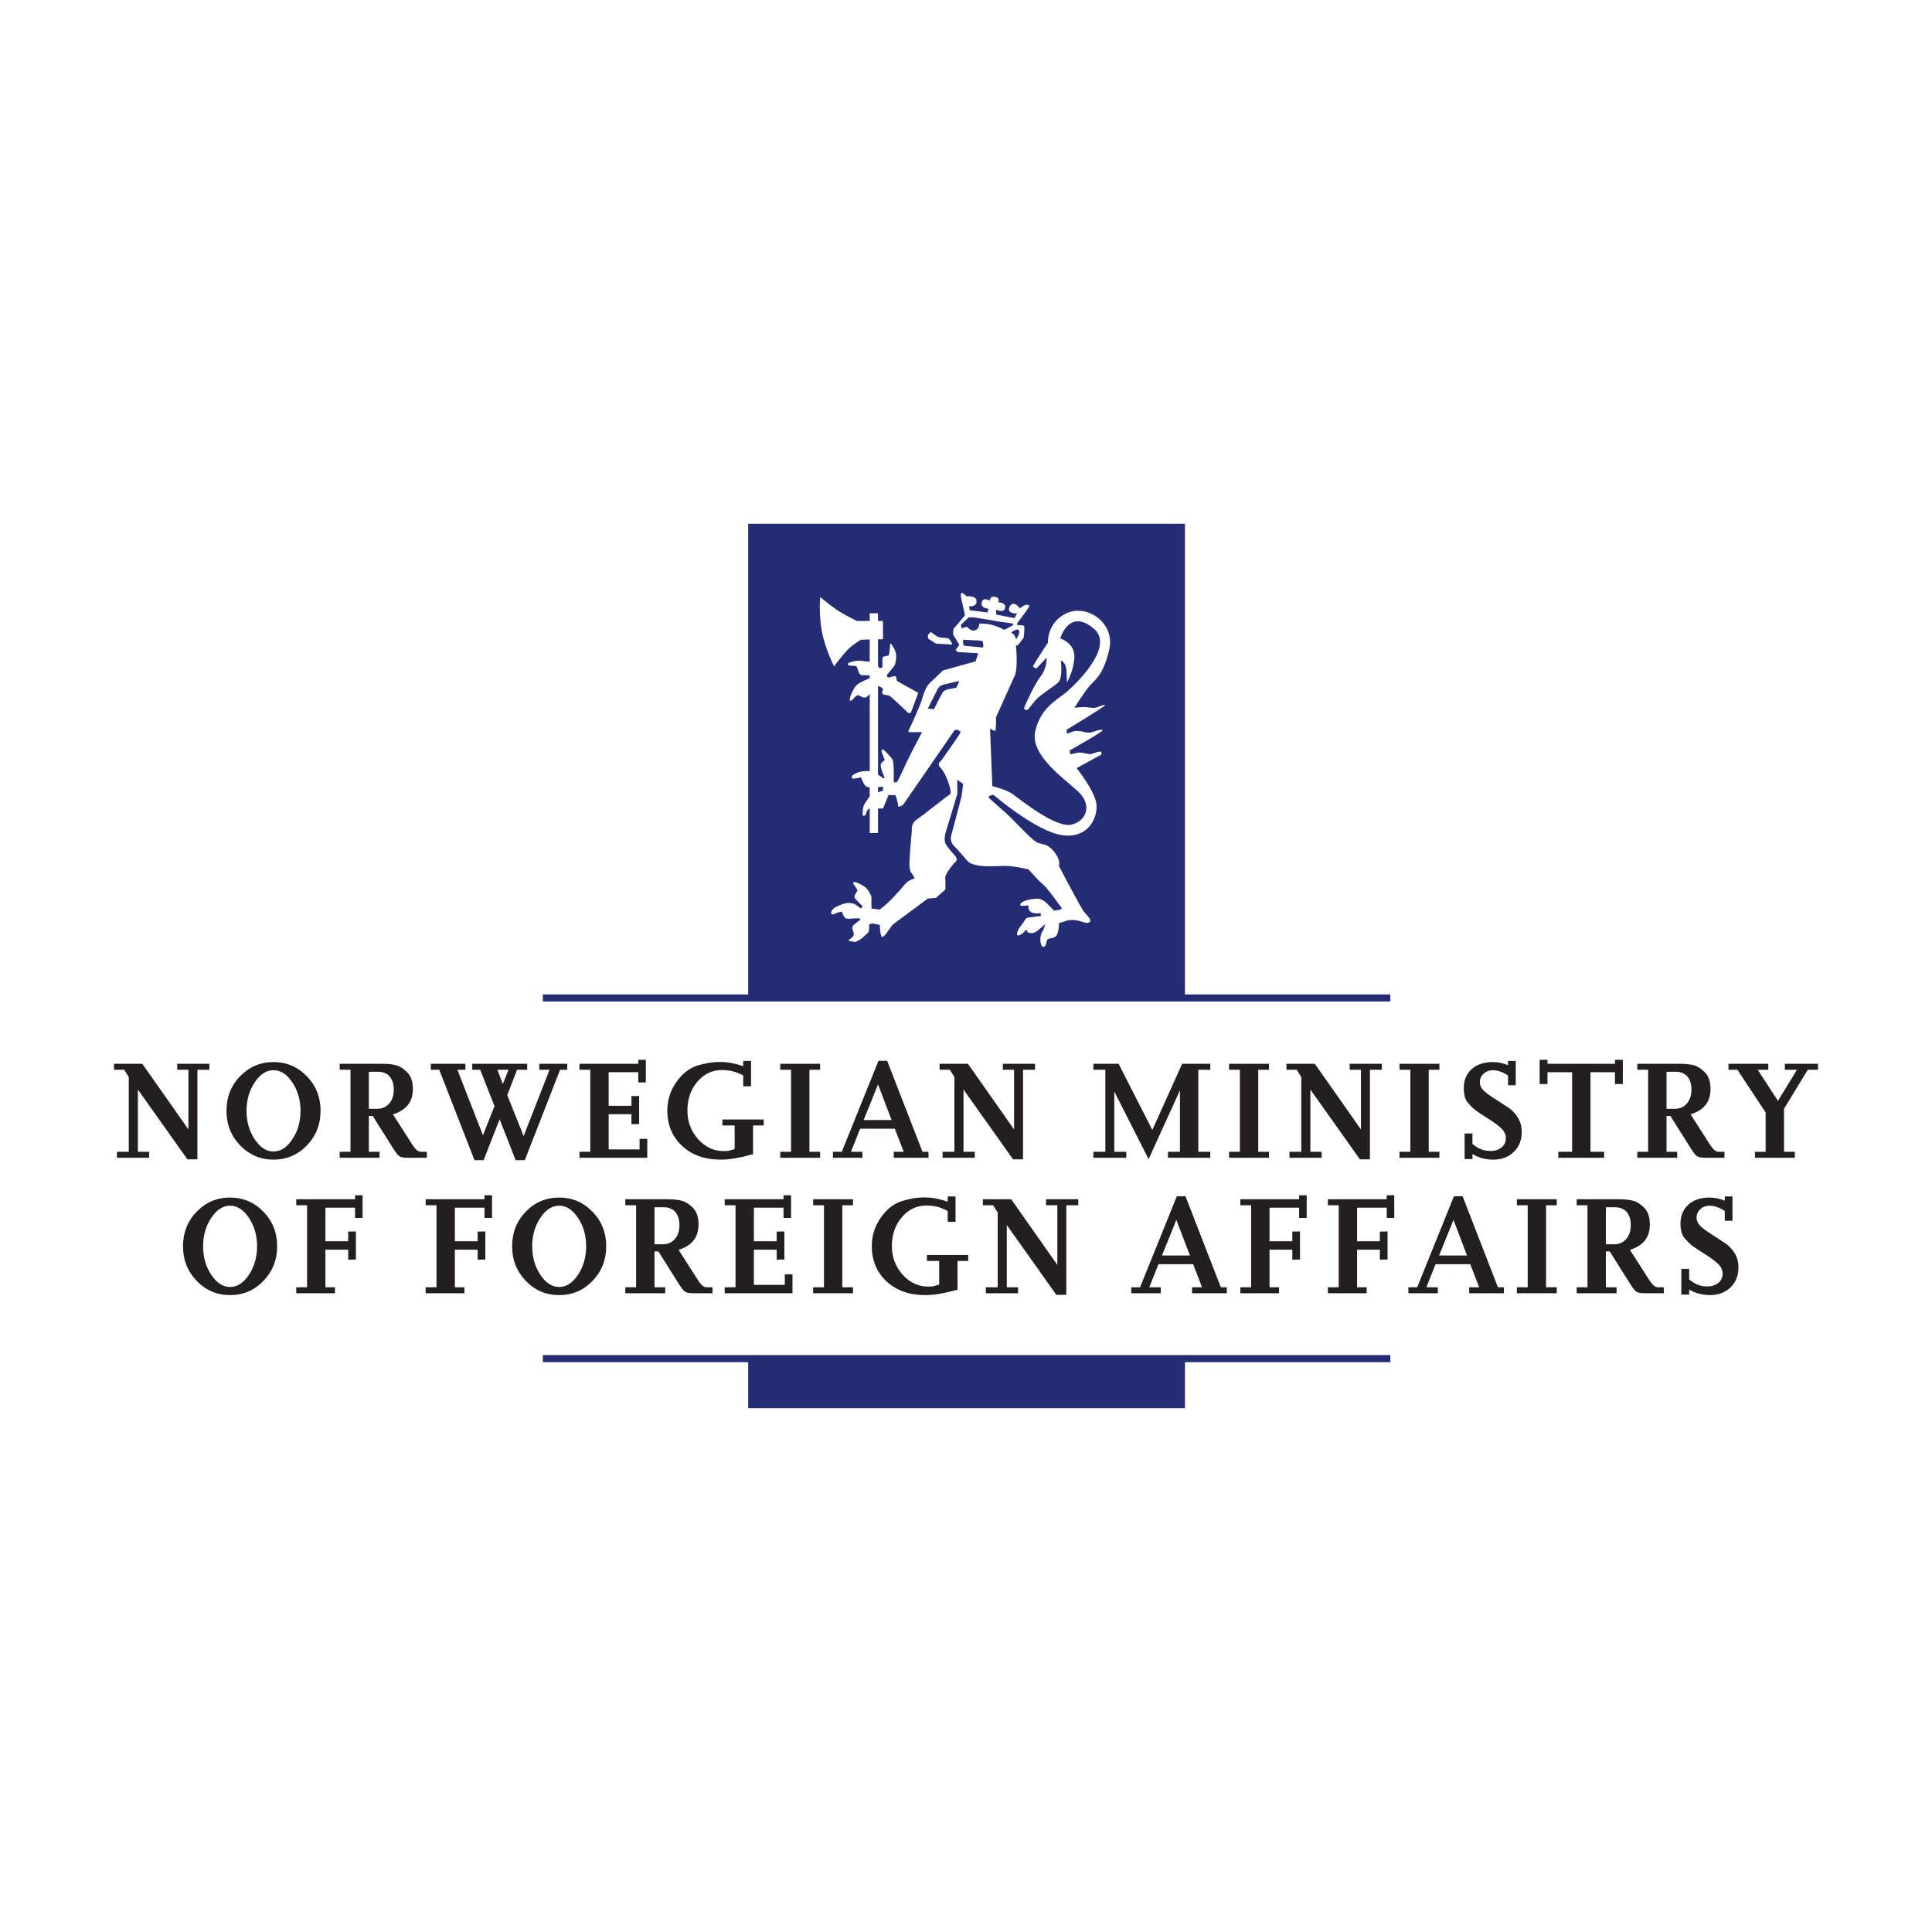 <?xml version="1.0" encoding="UTF-8"?>
<svg xmlns="http://www.w3.org/2000/svg" xmlns:xlink="http://www.w3.org/1999/xlink" width="283.46pt" height="283.46pt" viewBox="0 0 283.46 283.46" version="1.1">
  <g id="surface1">
    <path style=" stroke:none;fill-rule:nonzero;fill:rgb(100%,100%,100%);fill-opacity:1;" d="M 283.461 283.461 L 0 283.461 L 0 0 L 283.461 0 L 283.461 283.461 "></path>
    <path style=" stroke:none;fill-rule:nonzero;fill:rgb(13.699%,17.299%,45.9%);fill-opacity:1;" d="M 173.855 145.902 L 173.855 76.848 L 109.77 76.848 L 109.77 145.902 L 79.645 145.902 L 79.645 146.938 L 203.984 146.938 L 203.984 145.902 L 173.855 145.902 "></path>
    <path style=" stroke:none;fill-rule:nonzero;fill:rgb(13.699%,12.199%,12.5%);fill-opacity:1;" d="M 28.965 170.098 L 27.5 170.098 L 20.23 159.859 L 20.23 168.988 L 21.883 168.988 L 21.883 169.867 L 17.16 169.867 L 17.16 168.988 L 18.895 168.988 L 18.895 158.02 L 18.227 156.953 L 16.723 156.953 L 16.723 156.078 L 20.879 156.078 L 27.648 165.711 L 27.648 156.953 L 25.996 156.953 L 25.996 156.078 L 30.719 156.078 L 30.719 156.953 L 28.965 156.953 L 28.965 170.098 "></path>
    <path style=" stroke:none;fill-rule:nonzero;fill:rgb(13.699%,12.199%,12.5%);fill-opacity:1;" d="M 40.121 168.945 C 41.18 168.945 42.105 168.348 42.898 167.148 C 43.695 165.953 44.09 164.562 44.09 162.973 C 44.09 161.398 43.695 160.012 42.898 158.812 C 42.105 157.617 41.18 157.02 40.121 157.02 C 39.078 157.02 38.156 157.617 37.363 158.812 C 36.57 160.012 36.172 161.398 36.172 162.973 C 36.172 164.562 36.57 165.953 37.363 167.148 C 38.156 168.348 39.078 168.945 40.121 168.945 Z M 40.121 170.141 C 38.199 170.141 36.57 169.441 35.23 168.051 C 33.895 166.656 33.227 164.965 33.227 162.973 C 33.227 160.969 33.895 159.273 35.23 157.895 C 36.57 156.52 38.199 155.824 40.121 155.824 C 42.043 155.824 43.676 156.52 45.02 157.906 C 46.363 159.289 47.035 160.98 47.035 162.973 C 47.035 164.965 46.367 166.656 45.031 168.051 C 43.695 169.441 42.055 170.141 40.121 170.141 "></path>
    <path style=" stroke:none;fill-rule:nonzero;fill:rgb(13.699%,12.199%,12.5%);fill-opacity:1;" d="M 54.117 162.68 L 55.352 162.68 C 56.074 162.68 56.66 162.422 57.105 161.906 C 57.551 161.391 57.773 160.715 57.773 159.879 C 57.773 159.047 57.574 158.395 57.168 157.938 C 56.766 157.477 56.188 157.246 55.434 157.246 L 54.117 157.246 Z M 62.621 169.867 L 59.945 169.867 C 59.312 169.867 58.883 169.805 58.66 169.68 C 58.434 169.555 58.141 169.203 57.773 168.637 L 54.684 163.727 L 54.117 163.727 L 54.117 168.988 L 55.684 168.988 L 55.684 169.867 L 49.836 169.867 L 49.836 168.988 L 51.422 168.988 L 51.422 156.953 L 49.836 156.953 L 49.836 156.078 L 56 156.078 C 56.918 156.078 57.641 156.152 58.172 156.309 C 58.699 156.461 59.234 156.809 59.77 157.355 C 60.305 157.895 60.574 158.711 60.574 159.797 C 60.574 161.664 59.598 162.895 57.648 163.492 L 60.574 168.066 C 60.988 168.684 61.379 168.988 61.746 168.988 L 62.621 168.988 L 62.621 169.867 "></path>
    <path style=" stroke:none;fill-rule:nonzero;fill:rgb(13.699%,12.199%,12.5%);fill-opacity:1;" d="M 73.77 159.051 L 74.613 156.953 L 72.969 156.953 Z M 76.996 170.223 L 75.66 170.223 L 73.301 164.215 L 70.957 170.223 L 69.621 170.223 L 64.441 156.953 L 63.207 156.953 L 63.207 156.078 L 68.281 156.078 L 68.281 156.953 L 67.109 156.957 L 70.859 166.562 L 72.551 162.293 L 70.457 156.953 L 69.285 156.953 L 69.285 156.078 L 77.352 156.078 L 77.352 156.953 L 75.867 156.953 L 74.426 160.676 L 76.828 166.684 L 80.629 156.953 L 79.125 156.953 L 79.125 156.078 L 83.223 156.078 L 83.223 156.953 L 82.176 156.953 L 76.996 170.223 "></path>
    <path style=" stroke:none;fill-rule:nonzero;fill:rgb(13.699%,12.199%,12.5%);fill-opacity:1;" d="M 94.965 169.867 L 85.02 169.867 L 85.02 168.988 L 86.605 168.988 L 86.605 156.953 L 85.02 156.953 L 85.02 156.078 L 93.648 156.078 L 93.648 155.492 L 94.754 155.492 L 94.754 158.812 L 93.648 158.812 L 93.648 157.312 L 89.301 157.312 L 89.301 162.238 L 92.645 162.238 L 92.645 160.82 L 93.773 160.801 L 93.773 164.914 L 92.645 164.938 L 92.645 163.473 L 89.301 163.473 L 89.301 168.637 L 93.836 168.637 L 93.836 167.09 L 94.965 167.09 L 94.965 169.867 "></path>
    <path style=" stroke:none;fill-rule:nonzero;fill:rgb(13.699%,12.199%,12.5%);fill-opacity:1;" d="M 110.484 169.344 C 109.453 169.621 108.578 169.824 107.855 169.949 C 107.129 170.074 106.41 170.141 105.703 170.141 C 103.402 170.141 101.531 169.469 100.082 168.133 C 98.633 166.797 97.91 165.066 97.91 162.949 C 97.91 161.434 98.34 160.051 99.203 158.805 C 100.066 157.559 101.082 156.746 102.242 156.367 C 103.406 155.992 104.539 155.809 105.641 155.809 C 106.727 155.809 107.859 156.016 109.043 156.434 L 109.043 155.66 L 110.191 155.66 L 110.191 159.379 L 109.043 159.379 L 109.043 157.789 C 108.516 157.516 108.012 157.312 107.531 157.188 C 107.051 157.062 106.508 156.996 105.91 156.996 C 104.488 156.996 103.293 157.566 102.316 158.711 C 101.344 159.852 100.855 161.266 100.855 162.949 C 100.855 164.566 101.379 165.961 102.422 167.133 C 103.465 168.301 104.719 168.887 106.184 168.887 C 106.543 168.887 106.801 168.867 106.953 168.832 C 107.109 168.797 107.387 168.719 107.789 168.594 L 107.789 165.125 L 105.992 165.125 L 105.992 164.246 L 112.055 164.246 L 112.055 165.125 L 110.484 165.125 L 110.484 169.344 "></path>
    <path style=" stroke:none;fill-rule:nonzero;fill:rgb(13.699%,12.199%,12.5%);fill-opacity:1;" d="M 120.324 169.867 L 114.477 169.867 L 114.477 168.988 L 116.062 168.988 L 116.062 156.953 L 114.477 156.953 L 114.477 156.078 L 120.324 156.078 L 120.324 156.953 L 118.758 156.953 L 118.758 168.988 L 120.324 168.988 L 120.324 169.867 "></path>
    <path style=" stroke:none;fill-rule:nonzero;fill:rgb(13.699%,12.199%,12.5%);fill-opacity:1;" d="M 130.812 164.328 L 128.824 159.098 L 126.711 164.328 Z M 136.227 169.867 L 131.129 169.867 L 131.129 168.988 L 132.59 168.988 L 131.289 165.605 L 126.195 165.605 L 124.855 168.984 L 126.531 168.988 L 126.531 169.867 L 122.207 169.867 L 122.207 168.988 L 123.504 168.988 L 128.891 155.641 L 130.164 155.641 L 135.348 168.988 L 136.227 168.988 L 136.227 169.867 "></path>
    <path style=" stroke:none;fill-rule:nonzero;fill:rgb(13.699%,12.199%,12.5%);fill-opacity:1;" d="M 150.098 170.098 L 148.637 170.098 L 141.363 159.859 L 141.363 168.988 L 143.016 168.988 L 143.016 169.867 L 138.293 169.867 L 138.293 168.988 L 140.027 168.988 L 140.027 158.02 L 139.359 156.953 L 137.855 156.953 L 137.855 156.078 L 142.012 156.078 L 148.781 165.711 L 148.781 156.953 L 147.133 156.953 L 147.133 156.078 L 151.855 156.078 L 151.855 156.953 L 150.098 156.953 L 150.098 170.098 "></path>
    <path style=" stroke:none;fill-rule:nonzero;fill:rgb(13.699%,12.199%,12.5%);fill-opacity:1;" d="M 177.57 169.867 L 171.367 169.867 L 171.367 168.988 L 173.121 168.988 L 173.121 159.965 L 168.523 170.07 L 163.488 160.152 L 163.488 168.988 L 165.242 168.988 L 165.242 169.867 L 160.418 169.867 L 160.418 168.988 L 162.176 168.988 L 162.176 156.953 L 160.418 156.953 L 160.418 156.078 L 164.117 156.078 L 169.07 165.789 L 173.441 156.078 L 177.57 156.078 L 177.57 156.953 L 175.816 156.953 L 175.816 168.988 L 177.57 168.988 L 177.57 169.867 "></path>
    <path style=" stroke:none;fill-rule:nonzero;fill:rgb(13.699%,12.199%,12.5%);fill-opacity:1;" d="M 186.18 169.867 L 180.328 169.867 L 180.328 168.988 L 181.914 168.988 L 181.914 156.953 L 180.328 156.953 L 180.328 156.078 L 186.18 156.078 L 186.18 156.953 L 184.609 156.953 L 184.609 168.988 L 186.18 168.988 L 186.18 169.867 "></path>
    <path style=" stroke:none;fill-rule:nonzero;fill:rgb(13.699%,12.199%,12.5%);fill-opacity:1;" d="M 200.992 170.098 L 199.527 170.098 L 192.258 159.859 L 192.258 168.988 L 193.906 168.988 L 193.906 169.867 L 189.188 169.867 L 189.188 168.988 L 190.922 168.988 L 190.922 158.02 L 190.254 156.953 L 188.746 156.953 L 188.746 156.078 L 192.906 156.078 L 199.676 165.711 L 199.676 156.953 L 198.023 156.953 L 198.023 156.078 L 202.746 156.078 L 202.746 156.953 L 200.992 156.953 L 200.992 170.098 "></path>
    <path style=" stroke:none;fill-rule:nonzero;fill:rgb(13.699%,12.199%,12.5%);fill-opacity:1;" d="M 211.188 169.867 L 205.336 169.867 L 205.336 168.988 L 206.926 168.988 L 206.926 156.953 L 205.336 156.953 L 205.336 156.078 L 211.188 156.078 L 211.188 156.953 L 209.621 156.953 L 209.621 168.988 L 211.188 168.988 L 211.188 169.867 "></path>
    <path style=" stroke:none;fill-rule:nonzero;fill:rgb(13.699%,12.199%,12.5%);fill-opacity:1;" d="M 216.035 170.055 L 214.887 170.055 L 214.887 166.297 L 216.035 166.297 L 216.035 167.84 C 216.508 168.219 216.941 168.48 217.34 168.637 C 217.734 168.785 218.191 168.863 218.711 168.863 C 219.363 168.863 219.898 168.688 220.316 168.344 C 220.734 167.992 220.941 167.547 220.941 167.004 C 220.941 166.531 220.766 166.098 220.41 165.699 C 220.055 165.305 219.379 164.785 218.387 164.152 C 217.391 163.52 216.734 163.086 216.434 162.848 C 216.125 162.609 215.77 162.262 215.363 161.789 C 214.961 161.324 214.762 160.609 214.762 159.648 C 214.762 158.492 215.145 157.566 215.906 156.871 C 216.676 156.176 217.703 155.824 219 155.824 C 219.781 155.824 220.531 155.98 221.258 156.285 L 221.258 155.66 L 222.387 155.66 L 222.387 159.23 L 221.258 159.23 L 221.258 157.789 C 220.449 157.273 219.711 157.02 219.043 157.02 C 218.496 157.02 218.043 157.188 217.676 157.527 C 217.305 157.871 217.117 158.285 217.117 158.773 C 217.117 159.191 217.277 159.574 217.602 159.922 C 217.922 160.27 218.59 160.766 219.605 161.402 L 221.402 162.574 C 221.902 162.926 222.34 163.395 222.711 163.996 C 223.078 164.594 223.266 165.289 223.266 166.086 C 223.266 167.281 222.871 168.258 222.094 169.012 C 221.312 169.762 220.312 170.141 219.086 170.141 C 217.973 170.141 216.953 169.867 216.035 169.324 L 216.035 170.055 "></path>
    <path style=" stroke:none;fill-rule:nonzero;fill:rgb(13.699%,12.199%,12.5%);fill-opacity:1;" d="M 235.359 169.867 L 228.633 169.867 L 228.633 168.988 L 230.656 168.988 L 230.656 157.312 L 227.043 157.312 L 227.043 159.047 L 225.895 159.047 L 225.895 155.492 L 227.043 155.492 L 227.043 156.078 L 236.945 156.078 L 236.945 155.492 L 238.098 155.492 L 238.098 159.047 L 236.945 159.047 L 236.945 157.312 L 233.355 157.312 L 233.355 168.988 L 235.359 168.988 L 235.359 169.867 "></path>
    <path style=" stroke:none;fill-rule:nonzero;fill:rgb(13.699%,12.199%,12.5%);fill-opacity:1;" d="M 244.512 162.68 L 245.742 162.68 C 246.469 162.68 247.051 162.422 247.496 161.906 C 247.941 161.391 248.164 160.715 248.164 159.879 C 248.164 159.047 247.965 158.395 247.562 157.938 C 247.156 157.477 246.578 157.246 245.824 157.246 L 244.512 157.246 Z M 253.016 169.867 L 250.336 169.867 C 249.703 169.867 249.273 169.805 249.051 169.68 C 248.824 169.555 248.531 169.203 248.164 168.637 L 245.074 163.727 L 244.512 163.727 L 244.512 168.988 L 246.074 168.988 L 246.074 169.867 L 240.227 169.867 L 240.227 168.988 L 241.812 168.988 L 241.812 156.953 L 240.227 156.953 L 240.227 156.078 L 246.391 156.078 C 247.309 156.078 248.031 156.152 248.562 156.309 C 249.094 156.461 249.625 156.809 250.16 157.355 C 250.695 157.895 250.965 158.711 250.965 159.797 C 250.965 161.664 249.988 162.895 248.039 163.492 L 250.965 168.066 C 251.379 168.684 251.77 168.988 252.141 168.988 L 253.016 168.988 L 253.016 169.867 "></path>
    <path style=" stroke:none;fill-rule:nonzero;fill:rgb(13.699%,12.199%,12.5%);fill-opacity:1;" d="M 263.336 169.867 L 257.484 169.867 L 257.484 168.988 L 259.051 168.988 L 259.051 163.223 L 254.914 156.953 L 253.598 156.953 L 253.598 156.078 L 259.445 156.078 L 259.445 156.953 L 257.895 156.961 L 260.859 161.523 L 263.645 156.953 L 261.871 156.953 L 261.871 156.078 L 266.738 156.078 L 266.738 156.953 L 265.234 156.953 L 261.746 162.68 L 261.746 168.988 L 263.336 168.988 L 263.336 169.867 "></path>
    <path style=" stroke:none;fill-rule:nonzero;fill:rgb(13.699%,12.199%,12.5%);fill-opacity:1;" d="M 33.75 188.824 C 34.805 188.824 35.734 188.227 36.527 187.027 C 37.32 185.832 37.719 184.438 37.719 182.852 C 37.719 181.277 37.32 179.891 36.527 178.691 C 35.734 177.492 34.805 176.895 33.75 176.895 C 32.703 176.895 31.785 177.492 30.988 178.691 C 30.195 179.891 29.801 181.277 29.801 182.852 C 29.801 184.438 30.195 185.832 30.988 187.027 C 31.785 188.227 32.703 188.824 33.75 188.824 Z M 33.75 190.016 C 31.828 190.016 30.195 189.32 28.859 187.926 C 27.523 186.535 26.852 184.844 26.852 182.852 C 26.852 180.848 27.523 179.152 28.859 177.773 C 30.195 176.395 31.828 175.703 33.75 175.703 C 35.672 175.703 37.305 176.398 38.648 177.781 C 39.992 179.172 40.664 180.855 40.664 182.852 C 40.664 184.844 39.996 186.535 38.656 187.926 C 37.32 189.32 35.684 190.016 33.75 190.016 "></path>
    <path style=" stroke:none;fill-rule:nonzero;fill:rgb(13.699%,12.199%,12.5%);fill-opacity:1;" d="M 49.145 189.742 L 43.465 189.742 L 43.465 188.867 L 45.051 188.867 L 45.051 176.836 L 43.465 176.836 L 43.465 175.953 L 52.094 175.953 L 52.094 175.371 L 53.199 175.371 L 53.199 178.691 L 52.094 178.691 L 52.094 177.188 L 47.746 177.188 L 47.746 182.117 L 51.09 182.117 L 51.09 180.695 L 52.219 180.68 L 52.219 184.793 L 51.09 184.812 L 51.09 183.352 L 47.746 183.352 L 47.746 188.867 L 49.145 188.867 L 49.145 189.742 "></path>
    <path style=" stroke:none;fill-rule:nonzero;fill:rgb(13.699%,12.199%,12.5%);fill-opacity:1;" d="M 68.137 189.742 L 62.453 189.742 L 62.453 188.867 L 64.043 188.867 L 64.043 176.836 L 62.453 176.836 L 62.453 175.953 L 71.082 175.953 L 71.082 175.371 L 72.191 175.371 L 72.191 178.691 L 71.082 178.691 L 71.082 177.188 L 66.738 177.188 L 66.738 182.117 L 70.082 182.117 L 70.082 180.695 L 71.207 180.68 L 71.207 184.793 L 70.082 184.812 L 70.082 183.352 L 66.738 183.352 L 66.738 188.867 L 68.137 188.867 L 68.137 189.742 "></path>
    <path style=" stroke:none;fill-rule:nonzero;fill:rgb(13.699%,12.199%,12.5%);fill-opacity:1;" d="M 82.031 188.824 C 83.09 188.824 84.016 188.227 84.809 187.027 C 85.602 185.832 86 184.438 86 182.852 C 86 181.277 85.602 179.891 84.809 178.691 C 84.016 177.492 83.09 176.895 82.031 176.895 C 80.984 176.895 80.066 177.492 79.273 178.691 C 78.48 179.891 78.082 181.277 78.082 182.852 C 78.082 184.438 78.48 185.832 79.273 187.027 C 80.066 188.227 80.984 188.824 82.031 188.824 Z M 82.031 190.016 C 80.109 190.016 78.48 189.32 77.141 187.926 C 75.805 186.535 75.137 184.844 75.137 182.852 C 75.137 180.848 75.805 179.152 77.141 177.773 C 78.48 176.395 80.109 175.703 82.031 175.703 C 83.953 175.703 85.586 176.398 86.93 177.781 C 88.273 179.172 88.945 180.855 88.945 182.852 C 88.945 184.844 88.277 186.535 86.941 187.926 C 85.602 189.32 83.969 190.016 82.031 190.016 "></path>
    <path style=" stroke:none;fill-rule:nonzero;fill:rgb(13.699%,12.199%,12.5%);fill-opacity:1;" d="M 96.027 182.559 L 97.262 182.559 C 97.984 182.559 98.57 182.301 99.016 181.785 C 99.461 181.27 99.684 180.594 99.684 179.758 C 99.684 178.922 99.48 178.273 99.078 177.812 C 98.676 177.355 98.098 177.125 97.344 177.125 L 96.027 177.125 Z M 104.531 189.742 L 101.855 189.742 C 101.223 189.742 100.793 189.684 100.57 189.559 C 100.344 189.434 100.051 189.082 99.684 188.512 L 96.594 183.605 L 96.027 183.605 L 96.027 188.867 L 97.594 188.867 L 97.594 189.742 L 91.746 189.742 L 91.746 188.867 L 93.332 188.867 L 93.332 176.836 L 91.746 176.836 L 91.746 175.953 L 97.91 175.953 C 98.828 175.953 99.551 176.031 100.082 176.188 C 100.609 176.34 101.145 176.688 101.68 177.23 C 102.215 177.773 102.484 178.59 102.484 179.676 C 102.484 181.539 101.508 182.773 99.559 183.371 L 102.484 187.941 C 102.895 188.562 103.289 188.867 103.656 188.867 L 104.531 188.867 L 104.531 189.742 "></path>
    <path style=" stroke:none;fill-rule:nonzero;fill:rgb(13.699%,12.199%,12.5%);fill-opacity:1;" d="M 116.273 189.742 L 106.328 189.742 L 106.328 188.867 L 107.914 188.867 L 107.914 176.836 L 106.328 176.836 L 106.328 175.953 L 114.957 175.953 L 114.957 175.371 L 116.062 175.371 L 116.062 178.691 L 114.957 178.691 L 114.957 177.188 L 110.609 177.188 L 110.609 182.117 L 113.953 182.117 L 113.953 180.695 L 115.082 180.68 L 115.082 184.793 L 113.953 184.812 L 113.953 183.352 L 110.609 183.352 L 110.609 188.512 L 115.145 188.512 L 115.145 186.965 L 116.273 186.965 L 116.273 189.742 "></path>
    <path style=" stroke:none;fill-rule:nonzero;fill:rgb(13.699%,12.199%,12.5%);fill-opacity:1;" d="M 125.152 189.742 L 119.301 189.742 L 119.301 188.867 L 120.891 188.867 L 120.891 176.836 L 119.301 176.836 L 119.301 175.953 L 125.152 175.953 L 125.152 176.836 L 123.586 176.836 L 123.586 188.867 L 125.152 188.867 L 125.152 189.742 "></path>
    <path style=" stroke:none;fill-rule:nonzero;fill:rgb(13.699%,12.199%,12.5%);fill-opacity:1;" d="M 140.488 189.223 C 139.457 189.504 138.578 189.703 137.855 189.828 C 137.129 189.953 136.414 190.016 135.703 190.016 C 133.406 190.016 131.531 189.348 130.082 188.012 C 128.633 186.676 127.91 184.945 127.91 182.828 C 127.91 181.312 128.34 179.93 129.207 178.684 C 130.066 177.438 131.082 176.621 132.246 176.246 C 133.406 175.871 134.539 175.684 135.641 175.684 C 136.727 175.684 137.863 175.895 139.047 176.312 L 139.047 175.539 L 140.195 175.539 L 140.195 179.258 L 139.047 179.258 L 139.047 177.668 C 138.516 177.391 138.012 177.188 137.531 177.062 C 137.051 176.938 136.512 176.875 135.91 176.875 C 134.492 176.875 133.293 177.445 132.316 178.59 C 131.344 179.73 130.855 181.145 130.855 182.828 C 130.855 184.445 131.379 185.84 132.422 187.008 C 133.469 188.18 134.723 188.762 136.184 188.762 C 136.547 188.762 136.805 188.746 136.957 188.711 C 137.109 188.676 137.387 188.598 137.793 188.473 L 137.793 185.004 L 135.996 185.004 L 135.996 184.125 L 142.055 184.125 L 142.055 185.004 L 140.488 185.004 L 140.488 189.223 "></path>
    <path style=" stroke:none;fill-rule:nonzero;fill:rgb(13.699%,12.199%,12.5%);fill-opacity:1;" d="M 156.449 189.977 L 154.984 189.977 L 147.715 179.734 L 147.715 188.867 L 149.367 188.867 L 149.367 189.742 L 144.645 189.742 L 144.645 188.867 L 146.379 188.867 L 146.379 177.898 L 145.711 176.836 L 144.203 176.836 L 144.203 175.953 L 148.363 175.953 L 155.133 185.59 L 155.133 176.836 L 153.48 176.836 L 153.48 175.953 L 158.203 175.953 L 158.203 176.836 L 156.449 176.836 L 156.449 189.977 "></path>
    <path style=" stroke:none;fill-rule:nonzero;fill:rgb(13.699%,12.199%,12.5%);fill-opacity:1;" d="M 174.586 184.207 L 172.594 178.977 L 170.48 184.207 Z M 179.992 189.742 L 174.895 189.742 L 174.895 188.867 L 176.359 188.867 L 175.062 185.48 L 169.969 185.48 L 168.621 188.863 L 170.301 188.867 L 170.301 189.742 L 165.977 189.742 L 165.977 188.867 L 167.27 188.867 L 172.66 175.52 L 173.938 175.52 L 179.117 188.867 L 179.992 188.867 L 179.992 189.742 "></path>
    <path style=" stroke:none;fill-rule:nonzero;fill:rgb(13.699%,12.199%,12.5%);fill-opacity:1;" d="M 187.66 189.742 L 181.98 189.742 L 181.98 188.867 L 183.566 188.867 L 183.566 176.836 L 181.98 176.836 L 181.98 175.953 L 190.605 175.953 L 190.605 175.371 L 191.715 175.371 L 191.715 178.691 L 190.605 178.691 L 190.605 177.188 L 186.262 177.188 L 186.262 182.117 L 189.605 182.117 L 189.605 180.695 L 190.73 180.68 L 190.73 184.793 L 189.605 184.812 L 189.605 183.352 L 186.262 183.352 L 186.262 188.867 L 187.66 188.867 L 187.66 189.742 "></path>
    <path style=" stroke:none;fill-rule:nonzero;fill:rgb(13.699%,12.199%,12.5%);fill-opacity:1;" d="M 200.512 189.742 L 194.828 189.742 L 194.828 188.867 L 196.414 188.867 L 196.414 176.836 L 194.828 176.836 L 194.828 175.953 L 203.457 175.953 L 203.457 175.371 L 204.562 175.371 L 204.562 178.691 L 203.457 178.691 L 203.457 177.188 L 199.109 177.188 L 199.109 182.117 L 202.453 182.117 L 202.453 180.695 L 203.582 180.68 L 203.582 184.793 L 202.453 184.812 L 202.453 183.352 L 199.109 183.352 L 199.109 188.867 L 200.512 188.867 L 200.512 189.742 "></path>
    <path style=" stroke:none;fill-rule:nonzero;fill:rgb(13.699%,12.199%,12.5%);fill-opacity:1;" d="M 215.238 184.207 L 213.254 178.977 L 211.141 184.207 Z M 220.648 189.742 L 215.555 189.742 L 215.555 188.867 L 217.016 188.867 L 215.719 185.48 L 210.621 185.48 L 209.277 188.863 L 210.957 188.867 L 210.957 189.742 L 206.633 189.742 L 206.633 188.867 L 207.93 188.867 L 213.316 175.52 L 214.594 175.52 L 219.773 188.867 L 220.648 188.867 L 220.648 189.742 "></path>
    <path style=" stroke:none;fill-rule:nonzero;fill:rgb(13.699%,12.199%,12.5%);fill-opacity:1;" d="M 228.402 189.742 L 222.555 189.742 L 222.555 188.867 L 224.141 188.867 L 224.141 176.836 L 222.555 176.836 L 222.555 175.953 L 228.402 175.953 L 228.402 176.836 L 226.836 176.836 L 226.836 188.867 L 228.402 188.867 L 228.402 189.742 "></path>
    <path style=" stroke:none;fill-rule:nonzero;fill:rgb(13.699%,12.199%,12.5%);fill-opacity:1;" d="M 235.609 182.559 L 236.844 182.559 C 237.566 182.559 238.152 182.301 238.598 181.785 C 239.043 181.27 239.266 180.594 239.266 179.758 C 239.266 178.922 239.062 178.273 238.66 177.812 C 238.258 177.355 237.68 177.125 236.926 177.125 L 235.609 177.125 Z M 244.113 189.742 L 241.438 189.742 C 240.805 189.742 240.375 189.684 240.148 189.559 C 239.926 189.434 239.633 189.082 239.266 188.512 L 236.176 183.605 L 235.609 183.605 L 235.609 188.867 L 237.18 188.867 L 237.18 189.742 L 231.328 189.742 L 231.328 188.867 L 232.914 188.867 L 232.914 176.836 L 231.328 176.836 L 231.328 175.953 L 237.488 175.953 C 238.41 175.953 239.137 176.031 239.664 176.188 C 240.191 176.34 240.727 176.688 241.262 177.23 C 241.797 177.773 242.066 178.59 242.066 179.676 C 242.066 181.539 241.094 182.773 239.141 183.371 L 242.066 187.941 C 242.48 188.562 242.867 188.867 243.238 188.867 L 244.113 188.867 L 244.113 189.742 "></path>
    <path style=" stroke:none;fill-rule:nonzero;fill:rgb(13.699%,12.199%,12.5%);fill-opacity:1;" d="M 247.832 189.934 L 246.684 189.934 L 246.684 186.172 L 247.832 186.172 L 247.832 187.719 C 248.305 188.094 248.738 188.359 249.141 188.512 C 249.535 188.664 249.988 188.742 250.508 188.742 C 251.16 188.742 251.695 188.566 252.113 188.219 C 252.531 187.871 252.742 187.426 252.742 186.883 C 252.742 186.406 252.562 185.973 252.211 185.574 C 251.855 185.18 251.18 184.664 250.184 184.031 C 249.188 183.395 248.535 182.965 248.23 182.727 C 247.922 182.488 247.566 182.137 247.164 181.672 C 246.762 181.203 246.559 180.488 246.559 179.527 C 246.559 178.371 246.941 177.445 247.707 176.75 C 248.473 176.055 249.504 175.703 250.801 175.703 C 251.578 175.703 252.328 175.855 253.055 176.164 L 253.055 175.539 L 254.184 175.539 L 254.184 179.109 L 253.055 179.109 L 253.055 177.668 C 252.246 177.152 251.512 176.895 250.84 176.895 C 250.297 176.895 249.844 177.066 249.473 177.406 C 249.105 177.75 248.918 178.164 248.918 178.648 C 248.918 179.066 249.078 179.449 249.398 179.801 C 249.719 180.148 250.391 180.645 251.402 181.281 L 253.199 182.453 C 253.703 182.805 254.141 183.273 254.508 183.875 C 254.879 184.473 255.062 185.168 255.062 185.965 C 255.062 187.16 254.672 188.137 253.891 188.891 C 253.109 189.641 252.105 190.016 250.883 190.016 C 249.77 190.016 248.754 189.742 247.832 189.199 L 247.832 189.934 "></path>
    <path style=" stroke:none;fill-rule:nonzero;fill:rgb(100%,100%,100%);fill-opacity:1;" d="M 143.672 91.477 C 143.672 91.477 143.746 92.285 143.023 92.484 C 142.402 92.656 141.941 91.996 141.941 91.996 C 141.941 91.996 141.328 91.965 141.141 92.266 L 140.969 91.684 L 142.129 90.57 C 142.129 90.57 142.57 90.586 142.742 90.57 C 142.914 90.551 145.258 90.992 146.574 91.195 C 147.895 91.402 148.637 91.43 148.664 91.574 C 148.695 91.715 148.508 91.793 148.16 91.965 C 147.816 92.141 147.406 92.477 147.234 92.363 C 147.062 92.25 146.309 91.887 145.555 91.684 C 144.801 91.48 143.672 91.477 143.672 91.477 Z M 144.125 94.996 C 144.125 94.996 141.77 94.777 141.645 94.762 C 141.52 94.746 141.363 94.637 141.363 94.637 C 141.363 94.637 141.281 94.355 141.293 94.07 C 141.301 93.789 141.438 93.867 141.438 93.867 C 141.438 93.867 143.902 93.977 144 94.008 C 144.094 94.039 144.203 94.164 144.203 94.164 C 144.203 94.164 144.281 94.762 144.281 94.84 C 144.281 94.922 144.125 94.996 144.125 94.996 Z M 149.516 92.516 C 149.699 92.957 149.09 93.789 149.09 93.789 C 149.09 93.789 148.934 93.301 148.773 93.129 C 148.617 92.957 148.352 92.781 148.352 92.781 C 148.461 92.719 149.324 92.074 149.516 92.516 Z M 140.281 100.902 C 140.223 100.961 138.715 101.094 138.422 101.445 C 138.125 101.793 137.039 104.047 137.039 104.047 L 136.133 103.969 L 137.582 101.074 C 137.582 101.074 137.852 100.648 138.164 100.531 C 138.473 100.414 140.414 99.988 140.414 99.988 C 140.414 99.988 140.707 99.871 140.707 99.988 C 140.707 100.105 140.34 100.844 140.281 100.902 Z M 129.551 116.012 C 129.551 116.012 129.223 116.102 128.82 116.246 L 128.82 115.496 C 129.23 115.461 129.551 115.414 129.551 115.414 Z M 162.754 95.254 C 163.605 91.344 159.492 88.625 156.539 89.945 C 153.59 91.266 153.746 94.293 153.746 94.293 C 153.746 94.293 151.57 97.582 151.57 97.762 C 151.57 97.945 152.062 98.074 152.062 98.074 L 153.562 96.496 C 153.562 96.496 153.668 97.996 152.605 99.344 C 151.824 100.336 150.305 103.586 150.254 103.898 C 150.199 104.207 150.77 104.156 150.77 104.156 C 150.77 104.156 151.391 103.406 151.934 102.73 C 152.477 102.059 154.496 100.816 155.246 100.145 C 155.996 99.473 155.637 96.906 155.637 96.906 C 155.637 96.906 156.387 97.117 156.465 98.383 C 156.512 99.133 156.539 100.117 156.539 100.117 C 156.539 100.117 157.496 98.59 157.629 96.469 C 157.758 94.348 155.559 93.672 155.559 93.672 C 155.559 93.672 156.836 89.129 160.5 92.25 C 163.633 94.914 157.68 100.531 156.41 101.594 C 155.145 102.656 152.656 103.82 151.883 107.312 C 151.105 110.809 156.203 114.277 158.195 116.141 C 160.188 118.004 159.543 120.383 157.238 120.98 C 154.938 121.574 149.684 117.305 148.645 116.555 C 147.609 115.805 145.594 115.336 145.594 115.336 L 145.258 106.898 C 145.258 106.898 145.852 107.289 146.008 107.211 C 146.16 107.133 146.137 105.219 146.137 105.219 C 146.137 105.219 148.398 100.195 148.895 99.098 C 149.387 97.996 149.062 94.723 149.062 94.723 L 149.348 94.668 L 150.188 93.57 C 150.188 93.57 150.395 92.016 150.238 91.836 C 150.082 91.652 149.281 91.746 149.281 91.746 L 149.242 91.434 C 149.242 91.434 150.652 89.598 150.91 89.145 C 151.172 88.691 150.836 88.758 150.59 88.73 C 150.344 88.703 149.633 89.246 149.633 89.246 C 149.633 89.246 148.734 87.98 148.168 88.961 C 147.527 90.07 149.23 90.023 149.23 90.023 L 148.828 90.695 L 146.176 90.164 L 146.137 89.441 C 146.137 89.441 147.285 90.012 147.469 89.195 C 147.648 88.379 146.445 88.367 146.445 88.367 C 146.445 88.367 146.809 87.734 146.02 87.566 C 145.23 87.395 145.203 88.121 145.203 88.121 C 145.203 88.121 144.262 87.551 144.055 88.34 C 143.801 89.297 145.035 89.301 145.035 89.301 L 144.883 89.863 L 142.277 89.531 L 142.176 88.961 C 142.176 88.961 143.52 89.094 143.234 87.98 C 143.078 87.363 141.789 87.488 141.789 87.488 C 141.789 87.488 141.32 86.945 141.09 86.996 C 140.855 87.047 141.035 87.824 141.035 87.824 L 141.578 90.258 C 141.578 90.258 140.363 91.785 140.051 92.07 C 139.734 92.352 139.871 93.156 139.871 93.156 L 140.754 94.605 L 140.207 95.355 L 140.492 95.664 L 143.52 95.848 L 143.133 97.039 L 138.371 98.359 C 138.371 98.359 136.922 99.73 136.402 100.223 C 135.887 100.715 135.445 101.879 135.289 102.551 C 135.137 103.223 133.48 106.926 133.352 107.055 C 133.219 107.184 133.352 107.418 133.352 107.418 L 135.289 107.418 C 135.289 107.418 133.504 110.781 133.012 111.844 C 132.52 112.902 131.668 114.844 131.512 114.793 C 131.355 114.742 131.125 114.793 131.125 114.793 C 131.125 114.793 131.148 113.422 131.125 113.086 C 131.098 112.75 131.125 111.973 130.992 111.559 C 130.863 111.145 129.641 109.977 129.551 109.93 C 129.461 109.879 129.312 110.188 129.312 110.188 L 129.805 111.531 C 129.805 111.531 129.492 111.738 129.285 112 C 129.078 112.258 129.391 113.086 129.391 113.086 L 129.805 114.172 L 129.551 114.172 C 129.551 114.172 129.211 113.902 128.82 113.645 L 128.82 100.648 C 128.855 100.648 128.891 100.645 128.922 100.66 C 129.312 100.844 129.527 100.973 129.551 101.152 C 129.57 101.336 129.242 101.672 129.551 101.852 C 129.855 102.031 130.191 101.93 130.527 102.109 C 130.863 102.293 133.219 104.57 133.219 104.57 C 133.219 104.57 133.582 104.672 133.633 104.57 C 133.688 104.465 134.723 101.645 134.723 101.645 L 131.59 99.91 C 131.59 99.91 131.512 99.211 131.355 99.188 C 131.199 99.16 130.371 99.418 130.371 99.418 C 130.371 99.418 129.984 99.266 130.191 98.953 C 130.398 98.641 131.277 97.762 131.355 97.375 C 131.434 96.984 131.59 96.289 131.406 95.691 C 131.227 95.098 130.785 94.527 130.785 94.527 C 130.785 94.527 130.633 94.293 130.605 94.527 C 130.578 94.762 130.527 96.027 130.348 96.156 C 130.164 96.285 129.469 96.234 129.469 96.57 C 129.469 96.906 129.469 97.891 129.469 97.891 C 129.469 97.891 129.262 97.945 129.156 98.035 C 129.055 98.125 128.848 97.762 128.848 97.762 C 128.848 97.762 128.832 97.754 128.82 97.746 L 128.82 93.805 L 129.551 93.789 L 129.551 91.109 L 128.82 91.109 L 128.82 89.973 L 127.605 89.973 L 127.605 91.109 L 125.738 91.109 C 125.738 91.109 124.809 90.672 123.566 89.973 C 122.324 89.273 120.344 87.602 120.344 87.602 C 120.344 87.602 120.098 89.867 120.562 92.512 C 121.027 95.156 122.375 97.762 122.375 97.762 C 122.375 97.762 123.461 96.289 124.266 95.434 C 125.066 94.578 126.336 93.855 126.336 93.855 L 127.605 93.828 L 127.605 97.094 C 127.539 97.074 127.477 97.062 127.422 97.062 C 126.98 97.062 126.488 96.934 126 96.934 C 125.508 96.934 124.215 97.195 124.395 97.504 C 124.574 97.816 125.508 97.555 125.688 97.816 C 125.871 98.074 125.973 99.004 126.387 99.055 C 126.746 99.102 127.414 99.031 127.605 99.16 L 127.605 99.43 C 127.523 99.543 127.348 99.633 127.035 99.754 C 126.566 99.938 125.715 100.324 125.352 100.922 C 124.988 101.516 124.473 102.73 124.758 102.809 C 125.039 102.887 125.559 101.957 125.895 102.008 C 126.23 102.059 126.516 102.371 126.828 102.344 C 127.137 102.316 127.188 102.293 127.551 101.879 C 127.566 101.859 127.586 101.836 127.605 101.816 L 127.605 113.145 C 127.102 113.105 126.426 113.105 125.715 113.395 C 124.887 113.73 124.887 114.07 125.039 114.199 C 125.195 114.328 126.336 114.043 126.336 114.043 C 126.336 114.043 126.672 115.129 127.137 115.414 C 127.234 115.477 127.402 115.508 127.605 115.527 L 127.605 116.852 C 127.328 117.105 127.289 117.379 126.957 117.77 C 126.516 118.289 126.566 119.453 126.566 119.609 C 126.566 119.762 126.957 119.633 126.957 119.633 C 126.957 119.633 127.137 119.012 127.371 118.754 C 127.43 118.688 127.512 118.648 127.605 118.621 L 127.605 122.223 L 128.82 122.223 L 128.82 118.625 C 129.23 118.625 129.551 118.625 129.551 118.625 L 130.371 116.633 L 131.406 116.684 C 131.406 116.684 131.77 117.82 131.77 118.211 C 131.77 118.598 132.496 118.082 132.496 118.082 C 132.496 118.082 139.691 107.676 139.926 107.312 C 140.156 106.953 140.469 107.082 140.469 107.082 C 140.469 107.082 140.828 107.262 140.906 107.34 C 140.984 107.418 140.727 107.805 140.727 107.805 C 140.727 107.805 138.215 111.531 137.906 111.789 C 137.594 112.051 137.801 112.438 137.801 112.438 C 137.801 112.438 138.293 112.828 138.812 113.965 C 139.328 115.105 139.484 115.984 139.484 116.27 C 139.484 116.555 139.227 116.656 139.02 116.785 C 138.812 116.914 135.289 119.711 134.461 120.281 C 133.633 120.852 133.789 121.781 133.789 121.781 C 133.789 121.781 133.453 125.508 133.426 126.57 C 133.402 127.633 133.66 128.07 133.738 128.098 C 133.816 128.121 134.203 128.875 134.203 128.875 C 134.203 128.875 133.48 129.055 133.066 129.441 C 132.648 129.832 132.496 130.117 131.199 131.516 C 129.906 132.91 129.027 133.453 129.027 133.453 L 127.863 133.301 C 127.863 133.301 127.836 132.031 127.863 131.723 C 127.887 131.41 127.32 130.402 126.852 130.09 C 126.387 129.781 125.48 129.34 125.324 129.391 C 125.172 129.441 125.117 129.648 125.324 129.855 C 125.531 130.062 125.816 130.66 125.816 130.66 C 125.816 130.66 125.48 131.152 125.379 131.438 C 125.273 131.723 125.688 132.082 125.688 132.082 L 126.566 132.988 L 126.336 133.301 C 126.336 133.301 125.637 132.781 125.48 132.68 C 125.324 132.574 124.652 132.445 124.367 132.473 C 124.082 132.496 123.41 132.68 122.66 133.066 C 121.91 133.453 121.934 133.945 121.934 134.023 C 121.934 134.102 122.297 134.18 122.297 134.18 C 122.297 134.18 122.504 134.023 122.789 133.922 C 123.074 133.816 123.516 133.766 123.516 133.766 C 123.516 133.766 123.773 134.516 124.031 134.695 C 124.289 134.879 124.91 134.773 124.91 134.773 L 126.129 134.723 L 126.18 134.98 C 126.18 134.98 125.508 135.473 125.273 135.68 C 125.039 135.887 125.039 136.199 125.039 136.199 C 125.039 136.199 125.273 136.871 125.273 137.078 C 125.273 137.285 124.887 137.727 124.758 137.727 C 124.629 137.727 124.496 138.035 124.496 138.035 L 125.508 138.219 L 126.387 137.727 C 126.387 137.727 127.035 137.156 127.344 136.848 C 127.656 136.535 127.5 135.68 127.5 135.68 L 127.941 135.473 L 129.078 135.707 C 129.078 135.707 129.133 136.871 129.285 137.312 C 129.441 137.754 130.012 137 130.012 137 C 130.012 137 130.812 135.758 131.148 135.527 C 131.484 135.293 136.145 131.824 136.145 131.824 L 137.309 131.746 L 138.707 130.504 C 138.707 130.504 138.734 129.289 138.684 128.797 C 138.629 128.305 139.691 126.906 140.184 126.469 C 140.676 126.027 140.051 125.484 140.051 125.484 C 140.051 125.484 139.02 124.344 138.734 123.801 C 138.449 123.258 138.707 122.273 138.707 122.273 L 140.469 116.449 L 140.441 114.406 L 141.293 115 C 141.293 115 141.219 116.297 140.934 117.406 C 140.648 118.52 139.793 121.652 139.562 122.559 C 139.328 123.465 139.898 124.035 139.898 124.035 C 139.898 124.035 140.777 124.914 141.863 126.234 C 142.953 127.555 146.73 126.934 148.078 127.062 C 149.422 127.191 150.898 127.555 150.898 127.555 C 150.898 127.555 152.27 129.133 153.02 129.754 C 153.77 130.375 155.48 132.887 155.688 133.094 C 155.895 133.301 155.586 133.453 155.586 133.453 L 154.625 133.609 C 154.625 133.609 153.562 132.395 153.047 132.109 C 152.527 131.824 152.371 131.801 151.34 131.93 C 150.305 132.059 149.578 132.523 149.684 132.781 C 149.785 133.043 150.898 132.809 150.898 132.809 C 150.898 132.809 150.77 133.559 151.312 133.844 C 151.855 134.129 152.684 133.973 152.684 133.973 L 152.734 134.387 C 152.734 134.387 151.391 134.543 150.898 134.621 C 150.406 134.695 150.434 135.008 149.969 135.578 C 149.5 136.145 148.957 137.078 149.32 137.234 C 149.684 137.391 150.562 136.457 150.562 136.379 C 150.562 136.301 150.742 136.742 150.742 136.742 C 150.742 136.742 151.414 137.184 152.141 136.613 C 152.719 136.16 153.355 135.578 153.355 135.578 C 153.355 135.578 153.254 136.02 153.125 136.328 C 152.992 136.641 152.734 136.848 152.656 137.543 C 152.578 138.242 152.785 138.914 153.07 138.914 C 153.355 138.914 153.438 138.684 153.562 138.141 C 153.691 137.598 154.004 137.777 154.703 137.52 C 155.402 137.258 155.379 135.406 155.379 135.406 C 155.379 135.406 155.945 135.293 156.336 135.137 C 156.723 134.98 157.574 134.852 158.586 135.188 C 159.594 135.527 159.75 135.422 159.957 135.188 C 160.164 134.957 159.438 134.23 159.051 133.793 C 158.66 133.352 155.402 127.141 155.402 127.141 C 155.402 127.141 155.402 126.598 155.402 126.441 C 155.402 126.285 155.168 125.742 155.168 125.742 C 155.168 125.742 154.809 124.992 154.105 124.395 C 153.406 123.801 152.992 123.902 152.297 123.672 C 151.598 123.438 149.633 121.289 148.391 120.047 C 147.145 118.805 145.102 117.199 145.051 116.969 C 144.996 116.734 145.746 116.605 145.746 116.605 C 145.746 116.605 152.012 121.988 155.812 122.531 C 159.621 123.074 160.992 120.102 160.891 118.156 C 160.785 116.219 157.965 112.695 157.965 112.695 L 161.461 110.781 C 161.461 110.781 161.742 110.652 161.562 110.367 C 161.383 110.082 160.5 110.551 160.062 110.625 C 159.621 110.703 159.023 110.395 158.379 110.418 C 157.73 110.445 157.316 110.652 157.137 110.652 C 156.953 110.652 156.93 110.109 156.93 110.109 C 156.93 110.109 161.871 107.34 161.77 107.133 C 161.664 106.926 160.891 107.211 160.242 107.418 C 159.594 107.625 159.23 107.363 158.301 107.262 C 157.367 107.156 157.008 107.547 156.695 107.598 C 156.387 107.648 156.516 107.055 156.516 107.055 C 156.516 107.055 162.234 103.586 162.156 103.457 C 162.078 103.328 161.406 103.613 160.969 103.77 C 160.527 103.922 160.141 103.844 159.492 103.77 C 158.844 103.691 157.629 103.844 157.629 103.844 C 157.629 103.844 158.973 101.723 159.75 100.766 C 160.527 99.809 161.898 99.16 162.754 95.254 "></path>
    <path style=" stroke:none;fill-rule:nonzero;fill:rgb(100%,100%,100%);fill-opacity:1;" d="M 136.301 93.789 C 136.461 93.852 137.309 94.426 137.309 94.426 L 139.711 94.559 C 139.523 93.867 139.098 93.641 139.098 93.641 C 139.098 93.641 138.062 93.555 137.762 93.488 C 137.465 93.426 136.555 92.719 136.555 92.719 C 136.555 92.719 136.176 93.035 136.145 93.238 C 136.113 93.445 136.145 93.727 136.301 93.789 "></path>
    <path style=" stroke:none;fill-rule:nonzero;fill:rgb(13.699%,17.299%,45.9%);fill-opacity:1;" d="M 203.984 198.816 L 79.645 198.816 L 79.645 199.855 L 109.77 199.855 L 109.77 206.609 L 173.855 206.609 L 173.855 199.855 L 203.984 199.855 L 203.984 198.816 "></path>
  </g>
</svg>
